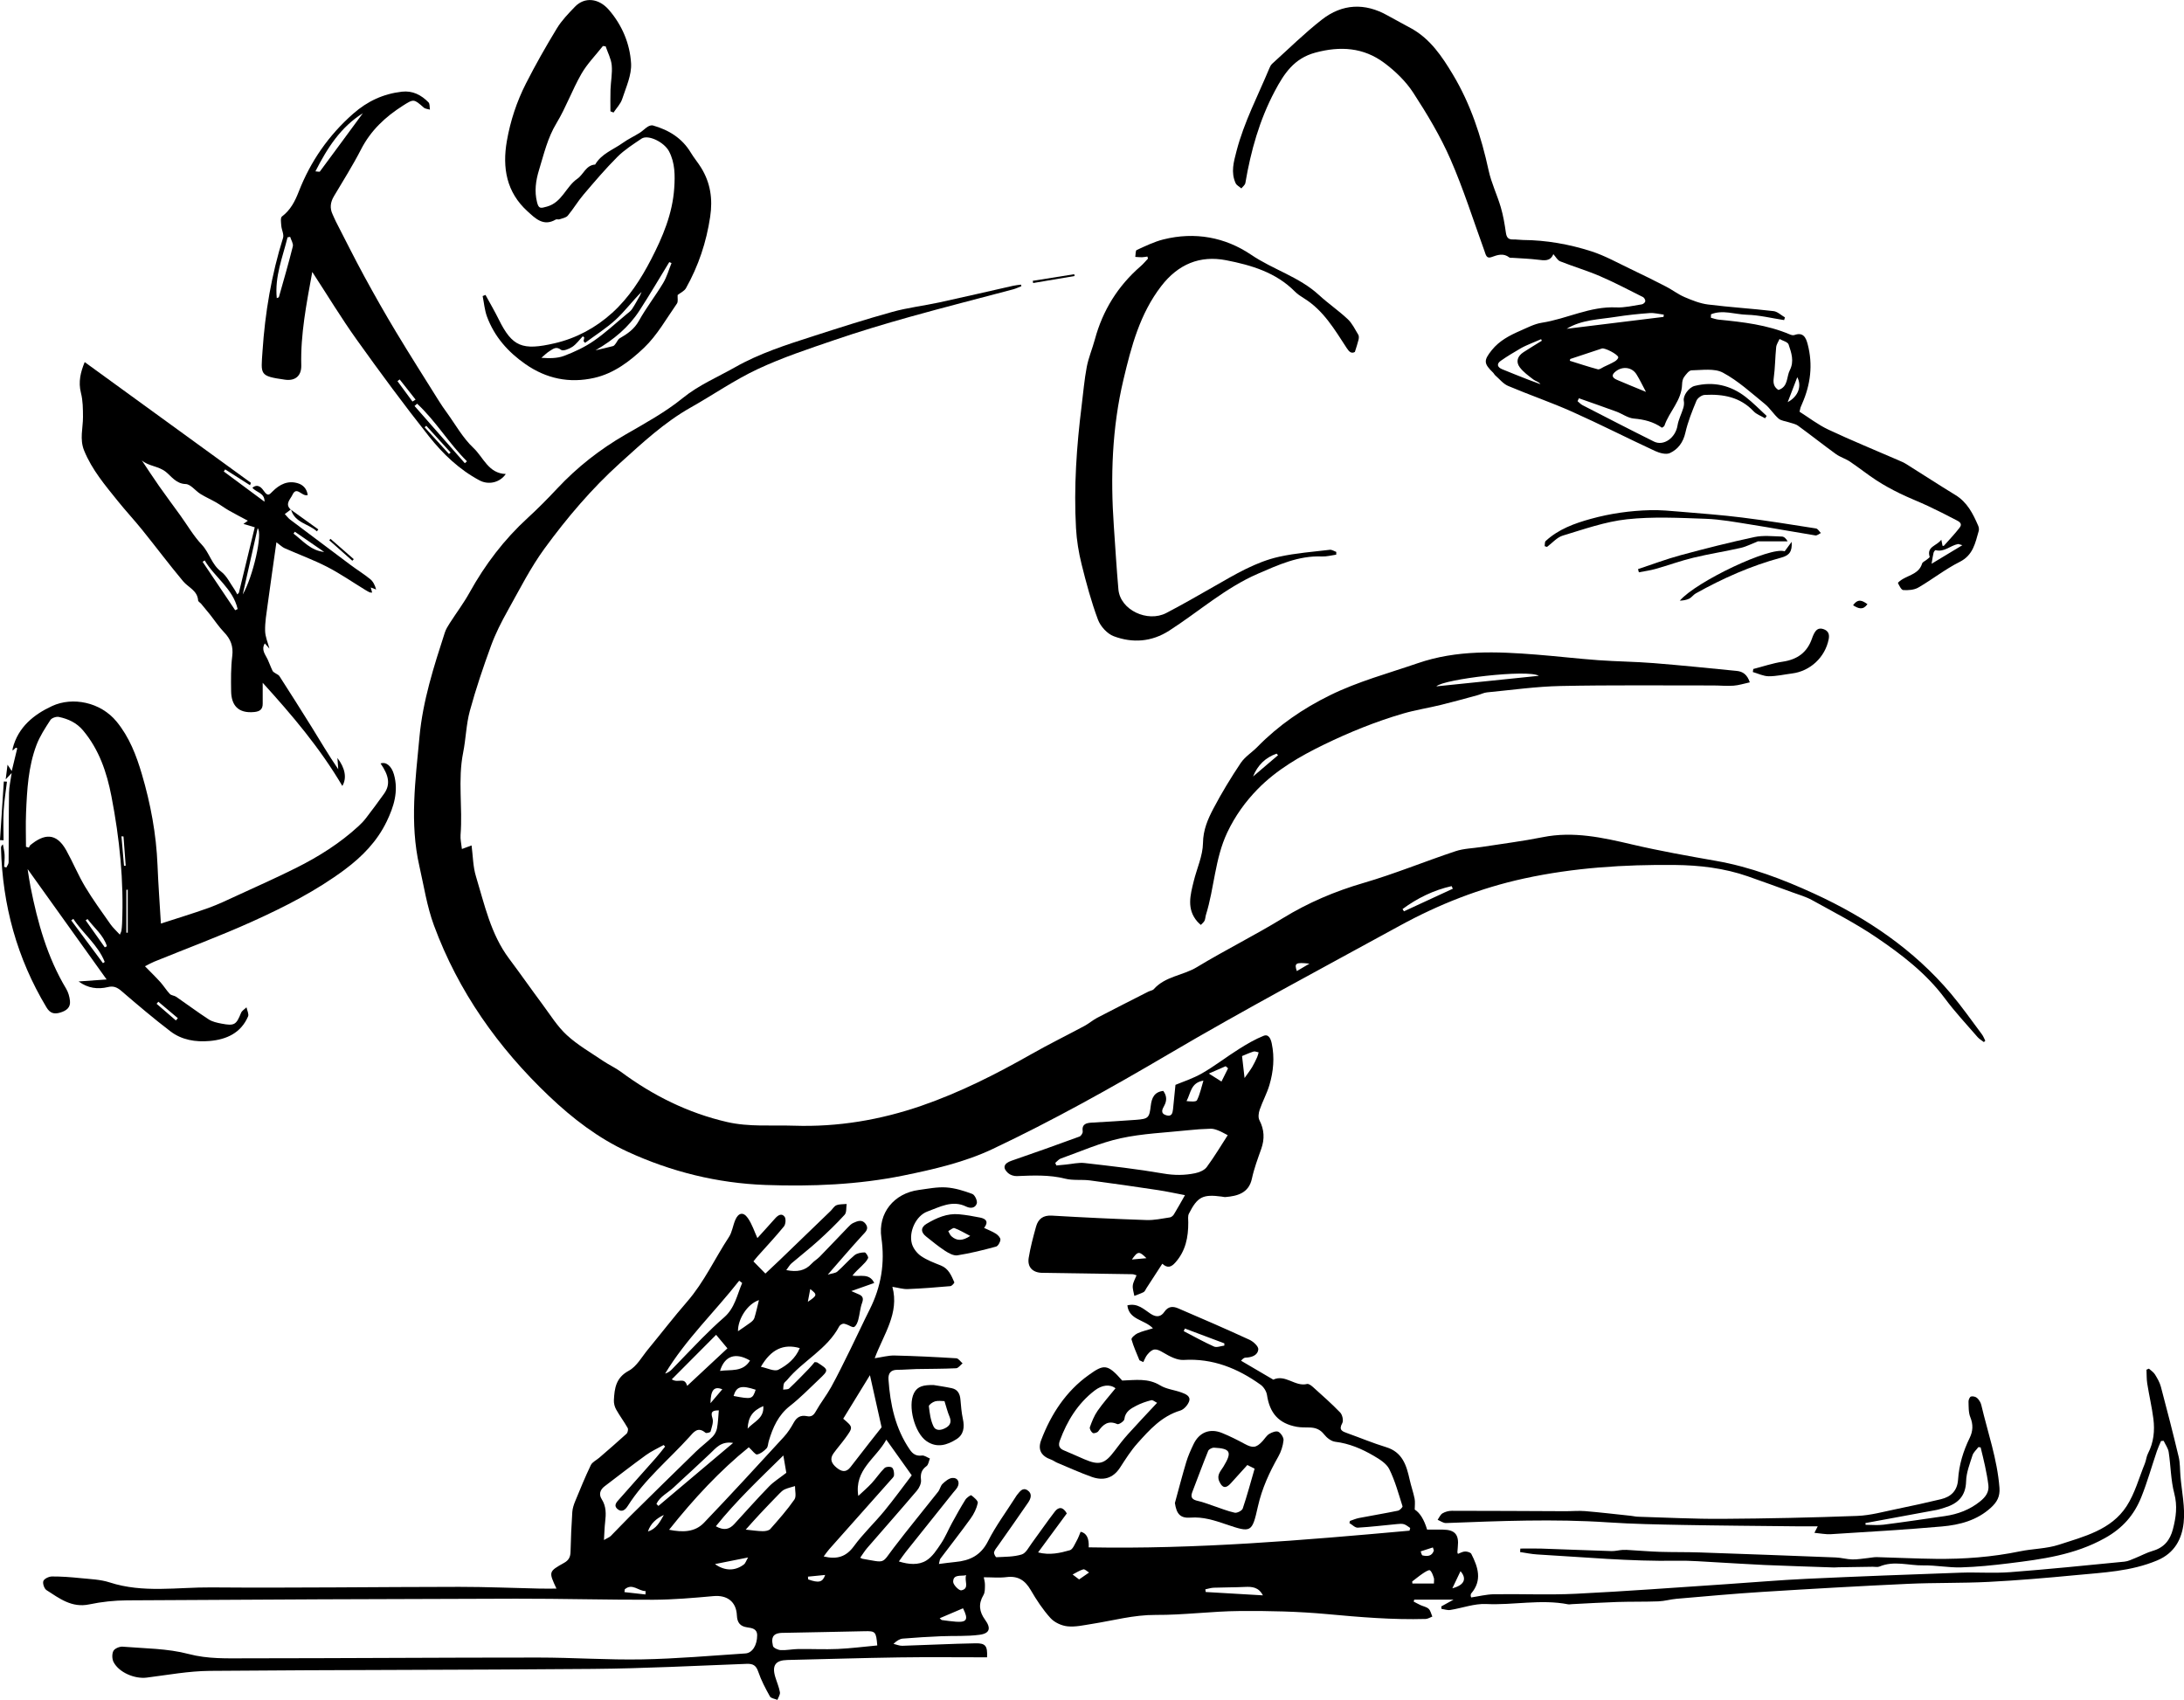 <svg height="1110.04" viewBox="0 0 1426.08 1110.04" width="1426.08" xmlns="http://www.w3.org/2000/svg"><path d="m1184.76 1000.89c.9-1.77 1.55-3.04 2.16-4.25-5.03 0-9.87.05-14.71 0-24.46-.27-48.92-.43-73.38-.89-16.3-.31-32.62-.6-48.87-1.69-35.28-2.36-70.51-.89-105.76.45-1.79.07-3.65-1.37-5.47-2.11 1.03-1.45 1.77-3.38 3.17-4.22 1.74-1.05 4.02-1.66 6.06-1.66 24.7 0 49.4.16 74.1.26 4.33.02 8.69-.41 12.98-.06 10.02.84 20 2.02 30 3.08 1.49.16 2.96.54 4.45.58 18.3.53 36.61 1.51 54.91 1.39 29.45-.19 58.91-.81 88.35-1.92 8.71-.33 17.36-2.81 25.98-4.56 9.59-1.95 19.14-4.08 28.66-6.35 6.64-1.59 10.7-5.59 11.17-12.84.63-9.57 3.37-18.58 7.58-27.19 2.13-4.35 2.37-8.69.43-13.46-1.26-3.1-1.08-6.84-1.19-10.3-.04-1.12.8-3.02 1.61-3.26 1.17-.34 3.06.11 3.97.95 1.27 1.17 2.37 2.91 2.76 4.59 4.22 17.94 10.43 35.42 11.86 54.03.45 5.8-1.65 9.39-5.54 12.97-9.08 8.33-20.36 11.28-31.98 12.31-24.15 2.14-48.36 3.52-72.56 5.04-3.4.21-6.86-.54-10.74-.89zm33.29-6.36.13 1.13c3.89 0 7.84.41 11.67-.07 13.35-1.7 26.67-3.69 40-5.61 8.55-1.23 16.35-4.13 23.17-9.66 3.48-2.82 5.88-6 5.33-10.58-.5-4.18-1.33-8.33-2.19-12.46-.85-4.08-1.91-8.12-2.87-12.17-.48-.06-.97-.13-1.45-.19-1.33 1.79-3.24 3.39-3.87 5.4-1.75 5.53-4.02 11.21-4.16 16.87-.26 9.94-5.53 14.73-14.14 17.31-1.75.52-3.48 1.15-5.27 1.48-15.44 2.88-30.9 5.71-46.35 8.55z"/><path d="m767.18 981.39c2.45-8.93 4.76-17.9 7.42-26.76 1.19-3.96 2.92-7.77 4.7-11.52 3.69-7.8 10.62-10.65 18.59-7.43 5.05 2.04 9.96 4.51 14.76 7.11 5.33 2.89 7.63 2.71 11.75-1.78 1.46-1.59 2.63-3.64 4.39-4.71 1.72-1.05 4.54-2.1 5.95-1.37 1.71.89 3.56 3.78 3.36 5.59-.39 3.63-1.59 7.42-3.41 10.61-5.85 10.3-10.68 20.83-13.31 32.54-3.85 17.18-4.33 17.27-20.82 11.67-7.59-2.58-14.97-5-23.2-4.37-6.69.51-9.16-2.44-10.19-9.57zm47.3-24.78c-3.95 4.36-7.39 8.11-10.78 11.92-3.27 3.68-5.63 3.18-7.6-1.35-1.77-4.07 1.03-6.64 2.77-9.51 5.77-9.5 4.71-11.83-6.11-12.37-1.28-.06-3.4 1-3.84 2.07-3.63 8.91-6.93 17.95-10.4 26.93-1.43 3.7.24 5.02 3.67 5.77 3.37.74 6.62 2.06 9.91 3.15 4.7 1.56 9.32 3.5 14.13 4.54 1.55.33 4.75-1.3 5.23-2.7 2.86-8.44 5.16-17.07 7.76-26.04-1.56-.79-3.29-1.67-4.74-2.4z"/><path d="m1144.83 436.84c6.41-1.64 12.73-3.82 19.24-4.78 9.52-1.41 15.97-6.02 19.11-15.16.32-.94.68-1.88 1.13-2.77 1.28-2.57 2.89-4.46 6.25-3.36 3.4 1.12 4.13 3.5 3.5 6.67-2.33 11.76-12.06 20.83-23.9 22.32-5.1.64-10.2 1.86-15.29 1.82-3.45-.03-6.9-1.78-10.34-2.76.1-.66.2-1.32.3-1.98z"/><path d="m1069.57 371.62c9.26-3.06 18.4-6.54 27.8-9.08 16-4.33 32.08-8.4 48.29-11.87 5.72-1.22 11.9-.47 17.86-.32 1.39.04 2.74 1.29 3.74 3.13h-19.44c-3.89 1.53-7.38 3.41-11.1 4.26-10.32 2.35-20.8 3.96-31.08 6.45-8.31 2.01-16.39 4.98-24.63 7.31-3.55 1.01-7.26 1.48-10.89 2.2-.18-.69-.37-1.38-.55-2.08z"/><path d="m1165.33 359.99c1.43-1.94 2.69-3.64 4.56-6.18.48 6.45-1.59 8.9-6.89 10.33-19.59 5.27-38.04 13.47-55.74 23.36-1.57.87-2.67 2.62-4.26 3.41-1.85.91-4 1.21-6.15 1.31 10.69-12.46 59.22-35.55 68.48-32.22z"/><path d="m1210 395.23c3.36-4.73 6.22-2.95 9.38-.72-2.9 4.02-5.8 2.95-9.38.72z"/><path d="m513.4 829.34c7.02 1.39 12.28.51 16.57-4.2 1.56-1.71 3.67-2.91 5.29-4.57 6.18-6.33 12.24-12.77 18.38-19.13 1.03-1.07 2.13-2.24 3.43-2.84 2.72-1.23 5.75-2.63 8.12.53 2.45 3.28.06 5.18-2.11 7.54-7.28 7.94-14.27 16.15-22.57 25.64 2.84-.86 5-.92 6.25-2.01 3.89-3.38 7.24-7.4 11.22-10.66 1.66-1.36 4.38-1.82 6.63-1.85.79-.01 2.6 2.92 2.23 3.73-.91 2.01-2.71 3.67-4.33 5.29-1.91 1.92-4 3.66-5.9 6.15 5.07.84 11.06-1.85 14.24 4.79-4.72 1.67-9.3 3.29-14.97 5.29 2.26.99 3.36 1.52 4.49 1.96 2.79 1.08 3.73 2.55 2.54 5.75-1.3 3.5-1.5 7.4-2.49 11.04-.48 1.74-1.34 3.98-2.7 4.68-1.04.54-3.13-1.03-4.77-1.59-.84-.28-1.83-.69-2.6-.49-.89.24-1.95.91-2.37 1.7-7.94 15.07-23.78 22.45-34.15 35.14-.63.77-1.66 1.36-1.96 2.22-.43 1.22-.34 2.62-.48 3.95 1.33-.23 3.1 0 3.92-.77 4.37-4.1 8.53-8.42 12.7-12.72 1.49-1.54 2.84-3.23 3.94-4.5 1.09.15 1.46.09 1.69.24 7.59 4.87 7.63 4.92 1.02 11.17-6.18 5.83-12.13 11.98-18.8 17.19-7.72 6.02-11.25 14.16-13.89 23.03-.48 1.59-.43 3.65-1.44 4.71-1.69 1.76-3.91 3.55-6.17 3.98-1.18.23-2.91-2.41-5.42-4.69-18.76 15.16-35.82 33.45-52.04 53.86 8.96 1.8 16.89 1.57 22.75-4.54 17.63-18.41 34.84-37.21 52.09-55.98 2.57-2.79 4.72-6.08 6.54-9.42 1.97-3.62 4.63-5.05 8.55-4.25 2.85.59 4.38-.44 5.85-3.08 3.05-5.47 7.01-10.43 10.04-15.91 4.46-8.09 8.49-16.43 12.59-24.72 4.26-8.63 8.28-17.39 12.6-25.99 7.45-14.84 10.02-30.22 7.6-46.84-2.35-16.09 8.33-29.02 24.43-31.15 5.94-.79 11.97-2.05 17.87-1.66 5.79.39 11.61 2.21 17.09 4.26 1.62.61 3.45 4.53 2.91 6.22-.9 2.82-3.76 3.57-7.01 1.99-9.01-4.39-17.21.34-25.22 3.26-7.48 2.73-12.34 13.33-10.14 21.06.86 3.04 3.32 6.22 5.96 8.03 3.9 2.68 8.52 4.39 12.97 6.17 5.07 2.02 6.82 6.57 8.76 10.94.19.42-1.59 2.44-2.57 2.53-9.26.82-18.54 1.55-27.82 1.92-3.07.12-6.18-.87-10.04-1.47 4.67 17.31-5.75 31.02-11.55 46.63 4.83-.7 8.9-1.87 12.95-1.78 13.46.31 26.91.98 40.34 1.81 1.42.09 2.72 2.16 4.08 3.31-1.4 1.12-2.76 3.13-4.21 3.2-8.64.42-17.31.35-25.97.52-4.16.09-8.31.51-12.47.5-4.43 0-5.99 2.53-5.72 6.36 1.13 16.31 4.47 31.97 13.92 45.77 1.98 2.89 4.2 4.32 7.92 3.85 1.62-.21 3.46 1.25 5.2 1.94-.71 1.7-.94 4.06-2.22 4.98-3.28 2.39-4.04 5.04-3.59 9.01.26 2.24-1.14 5.18-2.71 7.03-10.67 12.57-21.61 24.91-32.4 37.38-1.68 1.94-3.02 4.18-4.59 6.38.96.45 1.24.65 1.54.7 15.31 2.65 12.27 3.44 20.29-7.11 9.44-12.41 19.4-24.43 29.05-36.68 1.21-1.53 1.54-3.84 2.9-5.14 1.76-1.69 4.05-3.61 6.28-3.85 3.66-.39 5.26 2.89 3.39 6.11-.75 1.28-1.85 2.36-2.78 3.53-10.29 12.87-20.59 25.73-30.86 38.62-1.53 1.92-2.9 3.98-4.56 6.26 6.41 2 12.74 2.55 17.86-.57 4.04-2.46 6.97-7.11 9.73-11.23 2.8-4.19 4.72-8.98 7.16-13.43 2.79-5.09 5.61-10.17 8.68-15.08.84-1.34 3.46-3.18 3.85-2.89 1.79 1.33 4.55 3.65 4.25 5.03-.76 3.56-2.51 7.14-4.67 10.13-6.39 8.89-13.18 17.49-19.76 26.24-.43.58-.43 1.48-.96 3.45 4.01-.49 7.32-.99 10.65-1.29 9.43-.86 16.67-4.21 21.37-13.5 5.07-10.03 11.88-19.17 17.93-28.7.36-.56.69-1.15 1.12-1.66 1.81-2.15 3.63-5.13 6.89-2.9 3.21 2.19 2.03 5.45.31 7.96-6.46 9.48-13.13 18.82-19.71 28.23-.95 1.36-2.19 2.7-2.54 4.23-.22.95 1.03 3.23 1.52 3.21 5.56-.3 11.35-.17 16.57-1.8 2.75-.86 4.65-4.83 6.69-7.57 5.03-6.78 9.77-13.79 14.94-20.47 2.42-3.13 5.32-3.17 7.78 1.25-6.01 8.16-12.18 16.54-18.76 25.47 7.68 1.96 14.36.38 20.77-1.44 1.93-.55 3.17-3.97 4.46-6.22 1.06-1.85 1.74-3.92 2.56-5.84q5.77 1.28 5.26 10.18c70.11 1.34 139.81-4.61 209.5-10.89.14-.59.29-1.18.43-1.77-1.34-.84-2.59-1.99-4.06-2.44-1.37-.42-2.98-.23-4.46-.1-8.58.8-17.14 1.87-25.73 2.35-1.75.1-3.61-1.94-5.43-2.99.11-.47.23-.94.34-1.41 1.96-.64 3.87-1.51 5.88-1.9 8.48-1.64 17-3.04 25.45-4.78 1.2-.25 3.18-2.27 2.99-2.9-2.59-8.18-4.85-16.58-8.63-24.22-1.84-3.72-6.36-6.49-10.22-8.75-7.75-4.52-15.93-8.04-25.09-9.14-2.61-.31-5.53-2.6-7.25-4.81-2.57-3.29-5.62-4.41-9.45-4.51-2.83-.08-5.71.05-8.47-.46-11.7-2.15-17.6-8.87-19.38-20.76-.36-2.43-2.18-5.29-4.2-6.73-14.97-10.69-31.2-17.32-50.21-16.16-4.33.26-9.21-2.37-13.21-4.74-4.78-2.83-6.82-3.16-10.51 1.27-1.16 1.39-1.78 3.23-2.64 4.87-.84-.39-1.67-.79-2.51-1.18-1.81-4.52-3.89-8.96-5.19-13.63-.26-.93 2.28-3.2 3.93-3.97 2.92-1.36 6.15-2.04 10.07-3.27-5.55-5.81-15.59-5.39-16.7-14.98 6.74-1.72 10.95 2.74 15.25 5.54 4.03 2.63 6.84 1.7 8.89-1.3 2.63-3.84 5.79-3.69 9.1-2.27 15.57 6.67 31.11 13.41 46.49 20.49 2.48 1.14 5.92 4.28 5.76 6.23-.34 4.01-4.38 5.3-8.33 5.44-.77.03-1.53.39-2.94 2.01l21.06 12.36c7.91-3.72 14.28 4.8 22.06 2.83 1.06-.27 2.79 1.04 3.86 2 6.04 5.45 12.17 10.82 17.8 16.67 1.41 1.47 2.23 5.26 1.33 6.88-2.54 4.56.07 5.44 3.36 6.61 8.43 3.01 16.7 6.49 25.25 9.09 10.74 3.27 13.32 11.91 15.39 21.24.92 4.16 2.37 8.21 3.22 12.39.44 2.14.08 4.45.08 7.12q5.13 3.23 8.09 13.1c3.32 0 6.78-.03 10.24 0 7.95.08 10.69 3.25 9.8 11.28-.13 1.16-.21 2.32-.26 3.48-.01.31.19.62.34 1.07 1.56-.56 3.1-1.51 4.66-1.54 1.39-.03 3.57.57 4.08 1.56 4.36 8.55 7.29 17.24-.06 25.83-.29.33-.32.93-.35 1.42-.02.3.16.63.32 1.19 4.94-.73 9.91-2.01 14.9-2.09 17.81-.28 35.67.56 53.44-.31 32.71-1.6 65.37-4.09 98.04-6.25 17.56-1.16 35.09-2.7 52.66-3.52 33.49-1.56 67-2.81 100.51-4 10.81-.38 21.69.48 32.45-.34 24.88-1.9 49.72-4.43 74.56-6.86 2.4-.23 4.74-1.42 7.04-2.33 3.84-1.53 7.52-3.58 11.47-4.72 7.38-2.13 11.29-6.98 13.16-14.2 2-7.74 3.03-15.12.87-23.3-2.3-8.71-2.27-18.02-3.65-27.01-.39-2.55-2.15-4.89-3.28-7.33-.57.04-1.14.07-1.71.11-.91 2.19-1.94 4.33-2.7 6.57-3.4 10.03-6.26 20.28-10.2 30.1-4.65 11.59-12.06 20.22-23.74 26.73-19.79 11.04-41.1 13.82-62.71 16.48-10.39 1.28-20.84 2.36-31.29 2.65-8.18.23-16.4-1.44-24.59-1.3-9.51.17-19.14-3.29-28.58.74-1.27.54-2.95.13-4.44.15-7.49.11-14.97.22-22.46.34-1 .02-1.99.16-2.99.12-15.04-.52-30.08-.97-45.11-1.61-10.13-.43-20.25-1.17-30.38-1.69-8.96-.46-17.93-1.26-26.88-1.1-30.53.55-60.88-2.38-91.29-4.1-3.74-.21-7.44-1.03-11.16-1.57.06-.76.11-1.51.17-2.27 4.56 0 9.12-.13 13.67.02 15.28.51 30.56 1.16 45.84 1.63 2.43.07 4.88-.62 7.33-.78 1.65-.11 3.31.05 4.97.14 6.47.38 12.93.93 19.4 1.13 8.64.26 17.29.1 25.93.39 29.58 1.01 59.16 2.11 88.73 3.27 3.64.14 7.25 1.2 10.89 1.29 3.39.08 6.8-.56 10.2-.9 1.95-.19 3.89-.65 5.83-.6 12.81.34 25.61.99 38.42 1.13 18.46.21 36.8-1.15 54.95-4.9 8.46-1.75 17.42-1.68 25.53-4.34 16.33-5.35 34.03-9.57 44.15-25.12 5.43-8.34 8.11-18.48 11.93-27.85.88-2.14 1.02-4.62 2.08-6.65 3.72-7.18 4.49-14.84 3.5-22.61-.98-7.7-2.78-15.28-4-22.95-.48-2.99-.35-6.07-.5-9.11.53-.22 1.05-.44 1.58-.67 1.33 1.22 2.99 2.24 3.91 3.71 1.57 2.53 3.14 5.22 3.9 8.06 4.05 15.24 7.98 30.52 11.64 45.86.95 4 .79 8.28 1.14 12.43.84 10.21 3.18 20.59 2.09 30.59-1.14 10.46-5.79 19.76-17.29 24.58-17.18 7.2-35.25 7.88-53.22 9.61-18.89 1.81-37.82 3.43-56.77 4.4-17.61.9-35.29.46-52.91 1.28-31.6 1.46-63.19 3.27-94.77 5.25-18.74 1.17-37.45 2.91-56.17 4.51-3.94.34-7.83 1.52-11.77 1.67-8.95.34-17.92.13-26.88.41-9.9.32-19.79.94-29.68 1.42-.83.04-1.7.25-2.49.1-17.79-3.47-35.62.67-53.46-.19-7.75-.37-15.64 2.66-23.51 3.89-1.83.29-3.82-.47-5.73-.74-.03-.53-.05-1.06-.08-1.59 2.2-1.21 4.4-2.43 7.96-4.39h-25.63c-.12.41-.25.83-.37 1.24 1.47.76 2.9 1.58 4.4 2.28 1.8.83 4.02 1.17 5.38 2.45 1.27 1.19 1.64 3.33 2.41 5.05-1.47.55-2.92 1.53-4.4 1.57-21.48.62-42.81-1.19-64.19-3.16-18.98-1.76-38.14-2.19-57.21-2.03-18.28.15-36.55 2.66-54.82 2.55-14.38-.09-27.89 3.73-41.77 5.89-5.25.82-10.66 2.1-15.83 1.56-3.92-.41-8.52-2.52-11.13-5.41-4.97-5.48-9.14-11.81-12.87-18.24-3.69-6.35-8.28-9.43-15.8-8.49-4.7.59-9.53.11-14.88.11.25 1.49.81 3.22.77 4.93-.04 2.25.1 4.87-.97 6.66-3.45 5.79-2.75 10.96 1.05 16.16 3.99 5.46 3.15 8.89-3.55 9.8-8.33 1.13-16.88.59-25.33.96-8.28.36-16.56.84-24.82 1.54-2.04.17-4 1.41-6.1 3.42 1.93.45 3.86 1.33 5.77 1.27 15.95-.48 31.89-1.34 47.84-1.62 6.56-.12 7.83 1.75 7.49 9.15-19.12 0-38.29-.22-57.46.06-24.31.35-48.61 1.15-72.91 1.68-7.71.17-10.2 3.48-7.94 11.03 1 3.34 2.45 6.59 3.05 10 .27 1.53-1.02 3.34-1.61 5.02-1.68-.72-4.2-.98-4.9-2.24-2.9-5.19-5.73-10.53-7.63-16.14-1.41-4.15-3.41-5.3-7.58-5.15-33.43 1.26-66.87 3.02-100.32 3.31-83.43.73-166.87.57-250.3 1.28-13.73.12-27.46 2.68-41.15 4.4-7.75.97-18.04-3.29-21.6-10.13-1.04-2-1.13-5.37-.12-7.3.84-1.59 4.03-2.94 6.04-2.77 14.41 1.19 29.22 1.12 43.04 4.77 12.65 3.34 24.99 2.84 37.49 2.83 63.63-.03 127.27-.51 190.9-.5 22.65 0 45.3 1.62 67.93 1.19 22.45-.42 44.88-2.4 67.31-3.88 4.52-.3 7.65-5.43 7.64-11.82 0-4.33-3.38-4.76-6.6-5.23-4.47-.65-6.44-3.05-6.64-7.76-.38-9.06-6.45-13.42-15.3-12.62-13.06 1.18-26.19 2.33-39.29 2.38-29.91.11-59.82-.76-89.73-.7-84.6.18-169.21.56-253.81 1.09-8.28.05-16.68.94-24.78 2.64-11.4 2.39-19.46-3.9-27.9-9.32-1.47-.95-2.64-4.42-2.03-5.96.61-1.53 3.63-2.94 5.61-2.95 6.15-.03 12.31.43 18.44 1.06 6.44.67 13.13.84 19.2 2.81 21.89 7.12 44.26 3.09 66.36 3.27 53.97.43 107.94-.32 161.91-.36 17.48-.01 34.97.75 52.45 1.13 3.59.08 7.18.01 11.06.01-5.14-11.02-5.2-11.12 5.05-16.85 3.04-1.7 4.07-3.89 4.14-7.23.2-8.64.58-17.29 1.15-25.91.16-2.43.99-4.89 1.93-7.17 3.25-7.89 6.48-15.8 10.17-23.48.97-2.01 3.62-3.19 5.47-4.79 5.98-5.19 12-10.34 17.84-15.69.79-.72 1.25-2.87.76-3.74-2.34-4.15-5.24-7.99-7.57-12.15-.98-1.76-1.54-4.06-1.44-6.07.38-7.74 1.31-14.65 9.72-19.18 5.18-2.79 8.54-9.08 12.55-13.94 8.55-10.36 16.74-21.04 25.56-31.18 11.12-12.79 18.08-28.19 27.28-42.18 2.13-3.23 2.59-7.52 4.16-11.17 2.01-4.69 5.22-5.44 8.14-1.29 2.84 4.03 4.37 8.98 6.29 13.14 3.39-3.75 7.52-8.25 11.56-12.82 1.87-2.11 4.27-3.68 6.2-1.12 1 1.33.71 4.93-.43 6.33-5.46 6.71-11.42 13.02-17.18 19.49-1.07 1.21-2.05 2.51-2.73 3.35 2.62 2.67 4.9 4.98 7.8 7.94 2.61-2.45 5.94-5.54 9.22-8.69 11.12-10.7 22.21-21.42 33.31-32.14 1.32-1.27 2.34-3.18 3.89-3.79 2.01-.8 4.42-.59 6.65-.82-.39 2.39.05 5.53-1.31 7.03-5.44 5.97-11.28 11.59-17.27 17.02-5.64 5.11-11.68 9.77-17.46 14.73-1.16 1-1.93 2.46-3.35 4.34zm-44.04 91.6c-4.36 0-5.47 1.02-4.14 5.16.81 2.53-.49 5.84-1.25 8.69-.15.55-2.76 1.24-3.31.77-5.07-4.31-7.72-.37-10.64 2.85-13.47 14.87-29.22 27.71-40.1 44.92-1.45 2.29-3.73 4.51-6.59 2.15-3.1-2.55-.46-4.85 1.2-6.75 7.9-9.01 15.93-17.9 23.86-26.88 2.07-2.34 3.95-4.85 5.91-7.28-.33-.34-.65-.68-.98-1.01-3.86 2.17-7.97 4-11.54 6.59-9.14 6.62-18.04 13.56-27.03 20.39-2.95 2.24-3.84 5.3-1.88 8.35 3.04 4.74 2.88 9.71 2.27 14.92-.41 3.49-.48 7.02-.78 11.79 2.36-1.38 3.61-1.81 4.46-2.65 4.35-4.35 8.52-8.88 12.89-13.2 14.18-14 28.38-27.97 42.66-41.86 3.46-3.36 7.39-6.24 10.81-9.64 1.42-1.41 2.58-3.5 2.97-5.46.73-3.71.81-7.55 1.21-11.85zm68.51 95.4c8.66 2.07 14.61.25 19.7-6.71 5.96-8.16 13.45-15.18 19.88-23.02 6.5-7.93 12.52-16.25 17.88-23.26-5.9-8.28-10.91-15.3-16.6-23.29-6.62 12.25-21.07 19.55-18.29 36.75 3.06-2.88 6.09-5.44 8.76-8.34 2.92-3.17 5.31-6.86 8.37-9.87.94-.92 3.9-1.09 4.9-.29 1.1.88 1.4 3.28 1.3 4.98-.06 1.11-1.35 2.22-2.23 3.21-13.36 15.05-26.75 30.07-40.1 45.12-1.18 1.33-2.17 2.83-3.59 4.71zm37.78-84.36c-2.41-10.75-4.89-21.83-7.61-34.02-6.03 9.82-11.74 19.12-17.45 28.43 6.51 5.5 6.56 5.54 1.34 12.72-2.44 3.36-5.2 6.49-7.64 9.85-2.75 3.79-1.26 6.74 2.01 9.42 3.19 2.61 6.13 3.3 8.97-.31 4.2-5.36 8.34-10.76 12.53-16.13 2.52-3.24 5.08-6.44 7.86-9.96zm-2.82 142.47c-.76-9.17-1.21-9.47-8.52-9.3-16.98.4-33.96.68-50.93 1.03-1.82.04-3.72-.06-5.45.39-4.58 1.19-3.85 5.17-3.22 8.19.26 1.26 3.27 2.64 5.1 2.73 3.78.19 7.59-.66 11.4-.71 8.61-.11 17.24.34 25.83-.04 8.55-.38 17.07-1.49 25.8-2.3zm-105.41-77.83c5.51 3.06 8.97 1.89 12.01-1.42 7.54-8.21 14.94-16.55 22.7-24.55 3.06-3.15 6.92-5.52 11.31-8.94-.39-2.28-1.05-6.15-1.94-11.32-15.6 15.34-30.7 29.57-44.08 46.23zm17.19-158.86c-.65-.5-1.29-.99-1.94-1.49-15.94 20.34-34.84 38.22-48.37 60.66 1.78-.56 3.19-1.5 4.36-2.7 6.59-6.76 13.04-13.66 19.7-20.35 4.69-4.71 9.48-9.34 14.5-13.7 6.96-6.05 8.42-14.66 11.75-22.41zm2.33 161.05c4.44.45 7.74.99 11.04 1.02 1.7.02 4.02-.32 5-1.43 5.49-6.2 11.01-12.45 15.73-19.23 1.42-2.03.34-5.81.4-8.79-2.23.69-4.55 1.2-6.68 2.13-1.32.58-2.46 1.69-3.49 2.75-4.4 4.51-8.76 9.06-13.07 13.66-2.81 2.99-5.51 6.09-8.94 9.9zm-38.24-93.87c9.06-8.45 17.6-16.41 26.28-24.5-2.05-2.46-3.83-4.58-7.38-8.84-10.03 10.07-19.49 19.58-28.96 29.09 4.44 2.82 8.18-1.99 10.06 4.24zm48.13-12.45c4.22.82 8.8 3.26 11.44 1.9 5.81-3 11.21-7.38 13.94-14.11-10.68-3.05-18.85.88-25.38 12.21zm-18.12 49.7c-8.03-1.25-11.25 3.43-15.07 6.99-4.02 3.75-8.02 7.52-12.05 11.26-3.9 3.62-7.87 7.17-11.72 10.83-3.75 3.57-8.92 5.84-11.24 10.73l1.29 1.34c15.89-13.4 31.77-26.8 48.79-41.15zm345.92 99.54c-2.82-5.43-7.1-5.72-11.75-5.5-6.76.33-13.53.25-20.3.51-1.86.07-3.7.69-5.54 1.06l.24 1.74zm-334.9-153.32c-9.44-5.55-16.58-3.1-19.58 6.77 7.01-1.01 14.88.96 19.58-6.77zm5.85-39.48c-7.71 2.57-13.84 12.6-13.7 20.33 2.4-1.65 5.39-3.59 8.24-5.71 1-.74 2.1-1.78 2.45-2.9 1.15-3.75 1.98-7.6 3-11.72zm-28.73 172.38c6.58 4.73 13.34 4.47 18.86.26 1.07-.82 1.52-2.46 2.75-4.57-8.22 1.64-14.92 2.97-21.61 4.31zm332.6-142.66c0-.49 0-.98.01-1.47-8.59-3.23-17.17-6.45-25.76-9.68-.25.57-.5 1.14-.76 1.71 6.57 3.41 13.03 7.05 19.77 10.06 1.79.8 4.46-.36 6.73-.62zm122.66 154c.04.45.09.89.13 1.34h14.06c0-1.73.26-2.81-.05-3.68-.64-1.77-1.22-3.93-2.57-4.93-.66-.49-3.1 1.03-4.51 1.98-2.44 1.63-4.71 3.52-7.06 5.3zm-293.3 17.53c-5.12 2.19-10 4.27-15.23 6.5.88.78 1.09 1.13 1.34 1.17 3.13.4 6.26.89 9.41 1.1 7.03.47 8.16-1.49 4.48-8.77zm-149.81-138.65c11.87 2.27 12.36 2.13 14.42-4.06-9.38-3.12-12.57-2.22-14.42 4.06zm151.88 117.03c-3.4.83-8.51-.85-8.49 4.34 0 1.97 3.86 5.84 5.32 5.55 5.66-1.11 1.72-6.44 3.17-9.89zm-132.48-110.42c-7.05 3.07-9.83 7.13-10.23 14.72 4.04-4.55 10.92-6.66 10.23-14.72zm206.22 113.19c2.36-1.64 4.43-3.07 6.5-4.51-1.27-.74-2.77-2.33-3.77-2.06-2.45.67-4.66 2.19-6.97 3.36 1.16.88 2.32 1.76 4.23 3.2zm-283.16 9.81c.03-.73.06-1.47.09-2.2-4.57.08-8.74-5.43-13.62-1.12-.06.6-.12 1.2-.18 1.8l13.71 1.53zm526.87-4.01c8.01-2.12 9.54-6.34 5.33-11.18-1.63 3.42-3.21 6.73-5.33 11.18zm-514.87-47.9c-4.85 2.3-8.67 5.57-10.39 10.82 5.42-1.68 7.88-6.28 10.39-10.82zm30.46-72.97c3.09-3.63 5.32-6.26 7.73-9.08-5.36-2.15-7.57.37-7.73 9.08zm63.65 113.26c.04.6.09 1.2.13 1.79 6.88 2.45 9.45 1.98 11.1-2.9-4.02.4-7.63.75-11.23 1.11zm408.7-17.09c-.22-.66-.43-1.32-.65-1.98-2.66.86-5.31 1.71-7.97 2.57.39.91.63 2.5 1.2 2.63 3.18.72 6.21.59 7.42-3.22zm-407.21-170.7c-.61 3.22-1.09 5.77-1.57 8.32 6.22-4.14 6.3-4.69 1.57-8.32z"/><path d="m666.93 186.88c-1.79.69-3.54 1.56-5.39 2.05-22.52 6-45.11 11.72-67.55 18-16.45 4.61-32.84 9.54-49.01 15.06-16.95 5.79-34.07 11.45-50.25 19.03-15.14 7.09-29.04 16.79-43.66 25.03-17.29 9.75-31.58 23.1-46.2 36.3-18.54 16.75-34.55 35.65-49.18 55.63-9.27 12.66-16.43 26.91-24.12 40.67-4.13 7.38-8.02 15.02-10.92 22.94-5.12 14.01-9.92 28.2-13.85 42.58-2.41 8.83-2.57 18.25-4.38 27.28-3.57 17.83-.25 35.83-1.69 53.7-.23 2.8.51 5.68.88 9.23 3.38-1.25 5.29-1.96 6.31-2.34.91 6.92.91 13.78 2.82 20.06 5.64 18.53 9.65 37.78 21.64 53.81 7.38 9.86 14.44 19.96 21.79 29.85 5.13 6.9 9.74 14.45 15.99 20.18 7.12 6.54 15.75 11.46 23.82 16.93 3.7 2.5 7.86 4.34 11.44 6.99 20.96 15.53 43.86 26.92 69.35 32.79 14.4 3.31 29.06 1.92 43.64 2.4 28.66.95 56.44-3.76 83.32-13.04 25.02-8.64 48.64-20.58 71.68-33.67 11.41-6.48 23.21-12.26 34.77-18.47 2.86-1.54 5.36-3.75 8.23-5.26 11.09-5.79 22.26-11.43 33.41-17.1 1.18-.6 2.8-.74 3.6-1.65 7.5-8.42 19.03-8.84 28.09-14.33 18.41-11.15 37.78-20.74 56.14-31.98 16.6-10.17 34.03-17.57 52.72-23.02 20.29-5.92 39.93-14.03 60.02-20.71 5.39-1.8 11.36-1.88 17.05-2.77 13.31-2.09 26.71-3.74 39.9-6.39 20.04-4.03 39.13.25 58.45 4.77 18.1 4.24 36.45 7.48 54.78 10.71 22.49 3.96 43.65 12.01 64.18 21.45 34.04 15.65 64.72 36.32 89.14 65.24 7.15 8.47 13.52 17.6 20.18 26.48.95 1.27 1.52 2.82 2.26 4.24-.3.3-.61.61-.91.91-1.4-1.1-3.03-2-4.17-3.32-7.19-8.31-14.74-16.37-21.28-25.17-12.26-16.5-28.3-28.72-44.95-40.01-13.3-9.01-27.72-16.4-41.8-24.21-4.03-2.23-8.6-3.51-12.96-5.11-9.65-3.52-19.29-7.04-28.99-10.42-15.43-5.38-31.63-7.26-47.67-7.42-32.98-.33-65.87 1.76-98.29 8.8-28.69 6.23-55.7 16.84-81.34 30.88-50.48 27.65-101.35 54.67-150.94 83.85-37.62 22.14-75.67 43.4-115.04 62.01-18.08 8.55-38.35 13.23-58.12 17.25-29.6 6.02-59.89 7.24-90.02 6.16-31.34-1.13-61.67-8.63-90.12-21.75-19.09-8.8-35.86-21.67-51.17-36.23-33.3-31.65-59.3-68.35-75.24-111.59-4.56-12.37-6.55-25.71-9.5-38.66-6.41-28.13-2.54-56.15.08-84.38 2.2-23.69 9.35-45.81 16.55-68.09.7-2.17 1.97-4.2 3.21-6.14 4.29-6.69 9.12-13.08 12.96-20.02 10.13-18.26 22.55-34.61 37.98-48.73 6.63-6.07 12.97-12.49 19.11-19.05 13.11-14.03 27.98-25.69 44.62-35.3 12.81-7.4 26-14.58 37.41-23.85 10.55-8.57 22.71-13.63 34.18-20.14 15.95-9.06 33.4-14.64 50.77-20.23 17.24-5.55 34.5-11.1 51.95-15.93 10.05-2.79 20.54-3.99 30.76-6.21 16.08-3.49 32.1-7.24 48.15-10.85 1.68-.38 3.41-.5 5.11-.75.09.33.17.66.26.99zm248.88 406.7c.31.5.62.99.93 1.49 10.64-4.92 21.27-9.84 31.91-14.76-.27-.57-.54-1.13-.8-1.7-11.78 2.66-22.37 7.84-32.03 14.97zm-69.02 40.51c2.98-1.76 5.6-3.31 8.22-4.85-8.96-.98-10.02-.33-8.22 4.85z"/><path d="m1014.28 165.93c-1.95 4.8-5.79 4.19-9.92 3.67-5.58-.7-11.24-.86-16.86-1.26-.66-.05-1.5.12-1.94-.22-3.9-3.04-7.71-1.69-11.73-.22-3.26 1.19-3.67-1.64-4.47-3.85-7.29-20.08-13.72-40.55-22.26-60.08-6.62-15.14-15.26-29.54-24.3-43.43-4.87-7.48-11.76-14.14-18.98-19.51-13.5-10.05-28.65-11.07-45-6.65-13.86 3.75-20.35 13.67-26.4 25.08-10.04 18.9-15.68 39.12-19.24 60.06-.22 1.28-1.71 2.34-2.6 3.51-1.28-1.13-3.11-2-3.76-3.42-3.22-7.05-1.27-13.82.6-21.01 4.93-18.95 14.01-36.15 21.44-54.04.44-1.06 1-2.19 1.83-2.94 10.74-9.69 21.06-19.91 32.43-28.79 13.31-10.39 28.03-11.15 42.96-2.7 5.19 2.94 10.52 5.65 15.72 8.57 12.24 6.89 19.81 18.2 26.74 29.72 11.69 19.42 18.68 40.69 23.47 62.82 1.78 8.22 5.57 15.98 7.96 24.09 1.59 5.4 2.53 11.03 3.33 16.62.44 3.04 1.52 4.5 4.67 4.41 2.16-.06 4.32.32 6.48.34 15.26.11 30.19 2.77 44.6 7.38 8.92 2.86 17.26 7.58 25.78 11.63 7.75 3.68 15.45 7.5 23.07 11.44 4.11 2.12 7.84 5.04 12.06 6.84 4.92 2.1 10.09 4.18 15.34 4.84 14.21 1.79 28.53 2.65 42.76 4.32 2.61.31 4.98 2.68 7.46 4.1-.18.59-.37 1.17-.55 1.76-8.12-1.24-16.22-3.28-24.36-3.49-7.71-.2-15.81-3.43-23.39-.29l-.06 2.24c1.68.43 3.33 1.07 5.04 1.24 15.88 1.57 31.7 3.35 46.59 9.69.87.37 2.07.66 2.9.36 5.76-2.06 7.52 1.64 8.66 5.98 3.53 13.4 1.9 26.36-3.64 38.93-.34.76-.68 1.52-.97 2.3-.17.45-.23.95-.69 2.87 6.03 3.8 12.08 8.52 18.86 11.7 15.03 7.06 30.43 13.34 45.66 19.96 1.83.79 3.68 1.58 5.36 2.64 10.64 6.67 21.15 13.55 31.88 20.08 7.76 4.72 11.5 12.21 14.88 20.04.44 1.01.66 2.38.37 3.4-2.28 7.84-3.59 15.79-12.43 20.23-9.45 4.74-17.88 11.46-27.07 16.78-2.72 1.57-6.52 1.81-9.77 1.63-1.29-.07-2.63-2.84-3.47-4.61-.15-.31 1.92-1.91 3.14-2.61 4.7-2.74 10.69-3.76 12.62-10.11.31-1.03 1.96-1.63 2.95-2.48.72-.61 2.1-1.51 1.98-1.91-2.1-6.82 4.6-7.02 7.6-11.18.41 2.01.61 3.01.82 4 .29 0 .72.12.85-.02 3.47-3.91 7.11-7.7 10.3-11.84 2.24-2.92-.69-4.13-2.65-5.16-5.92-3.09-11.88-6.13-17.93-8.96-6.08-2.85-12.38-5.26-18.42-8.21-5.2-2.54-10.33-5.32-15.18-8.47-5.97-3.87-11.54-8.37-17.45-12.34-2.86-1.92-6.37-2.9-9.14-4.91-8.34-6.04-16.41-12.45-24.74-18.51-1.68-1.22-4.01-1.56-6.05-2.26-2.23-.77-4.97-.94-6.62-2.37-3.29-2.86-5.64-6.84-9-9.57-8.86-7.19-17.44-15.13-27.38-20.45-5.55-2.97-13.57-1.63-20.47-1.52-1.69.03-3.61 2.61-4.9 4.39-.91 1.25-1.25 3.14-1.29 4.76-.26 10.54-8.36 17.7-11.52 26.98-.22.64-1.21 1.02-1.63 1.35-5.69-3.98-11.73-5.41-18.38-5.99-3.9-.34-7.54-3.13-11.39-4.55-8.12-2.99-16.3-5.81-24.46-8.69-.29.63-.58 1.26-.87 1.9 1.08.88 2.04 1.99 3.25 2.61 15.5 7.97 30.99 15.98 46.6 23.74 6.44 3.2 14.13-2.49 15.41-10.44.63-3.93 2.63-7.63 3.79-11.5.44-1.47.61-3.19.32-4.68-.62-3.14 3.08-8.69 7.13-9.71 12.23-3.06 23.39-.41 33.24 7.2 4.87 3.77 9.18 8.25 13.74 12.42-.35.51-.7 1.01-1.05 1.52-2.53-1.5-5.56-2.52-7.5-4.57-8.8-9.37-20-11.33-31.96-10.69-1.89.1-4.59 2.01-5.32 3.75-2.83 6.83-5.64 13.78-7.26 20.95-1.42 6.3-4.82 10.82-10.09 13.27-2.51 1.17-6.76 0-9.66-1.34-18.12-8.39-35.92-17.49-54.14-25.63-13.73-6.14-28.03-11-41.88-16.88-3.22-1.37-5.68-4.56-8.45-6.96-.49-.42-.73-1.12-1.2-1.57-6.29-6.09-6.42-8.03-.99-14.82 4.94-6.18 11.73-9.68 18.75-12.73 4.55-1.98 9.14-4.43 13.94-5.17 16.34-2.54 31.45-10.82 48.54-10.01 5.54.26 11.17-1.15 16.73-1.99.89-.13 2.17-1.21 2.28-1.99.12-.85-.67-2.34-1.46-2.74-9.33-4.68-18.58-9.56-28.16-13.69-8.48-3.65-17.41-6.28-26-9.69-1.7-.68-2.79-2.88-4.43-4.68zm146.99 88.71c6.51-2.17 5.16-8.5 7.42-12.91 3-5.87 1.01-11.43-.8-16.8-.56-1.67-3.86-2.41-5.9-3.58-.77 1.77-2.02 3.5-2.21 5.33-.68 6.74-.67 13.56-1.6 20.25-.52 3.72.44 6.05 3.09 7.71zm-135.95-20.24c-.1.39-.21.79-.31 1.18 6.09 1.89 12.15 3.91 18.31 5.56 1.09.29 2.63-.96 3.92-1.58 2.45-1.16 4.95-2.25 7.28-3.63.96-.57 2.27-1.91 2.14-2.69-.31-1.91-8.82-6.28-10.64-5.69-6.92 2.24-13.8 4.56-20.7 6.86zm-18.55-11.9c-.16-.34-.32-.68-.48-1.03-2.02.85-4.06 1.67-6.07 2.57-2.4 1.07-4.87 2.03-7.13 3.34-4.47 2.61-8.96 5.25-13.18 8.24-2.91 2.06-2.12 4.22.97 5.49 5.66 2.33 11.35 4.58 17.05 6.81 2.63 1.03 5.3 1.97 7.95 2.95-1.26-1.72-3.2-1.96-4.53-2.98-3.2-2.46-6.64-4.89-9.01-8.07-2.71-3.64-1.45-7.31 2.45-9.85 3.94-2.57 7.98-4.99 11.97-7.48zm16.21-7.8c20.96-2.57 42.11-5.17 63.26-7.77l.16-1.47c-3.07-.38-6.18-1.26-9.21-1.04-7.41.54-14.83 1.33-22.17 2.48-10.95 1.73-22.34 1.83-32.04 7.8zm51.79 41.2c-2.44-4.56-4.12-8.14-6.2-11.47-2.9-4.64-8.88-5.45-13.35-2.08-3.05 2.3-2.93 4.14.59 5.67 5.73 2.49 11.54 4.8 18.96 7.87zm206.58 100.1c-1.96-.52-2.45-.81-2.87-.73-4.96.92-8.94 5.49-14.63 3.96-.27-.07-1.13 1.02-1.29 1.68-.47 1.89-.72 3.84-1.3 7.21 6.87-4.14 12.94-7.8 20.08-12.11zm-114.04-93.42c6.96-3.69 9.3-10.57 6.26-16.28-2.04 5.3-3.94 10.25-6.26 16.28z"/><path d="m105.04 603.07c10.26-3.34 20.69-6.48 30.93-10.15 6.5-2.33 12.76-5.36 19.05-8.25 12.8-5.89 25.69-11.62 38.29-17.92 14.75-7.38 28.68-16.13 40.88-27.38 1.71-1.57 3.34-3.28 4.75-5.12 4.04-5.27 8.03-10.59 11.87-16 4.1-5.79 3.34-11.62-2.3-19.72 3.63-1.31 7.17 1.73 8.71 7.13 3.15 11.02-.07 21.07-4.74 30.78-6.21 12.9-15.93 22.86-27.29 31.33-18.65 13.91-39.32 24.4-60.37 33.92-21.02 9.51-42.71 17.53-64.09 26.24-1.77.72-3.44 1.69-6.07 3.01 3.77 3.87 7.07 7.05 10.13 10.45 2.17 2.42 3.86 5.28 6.1 7.63.98 1.02 2.94 1.02 4.19 1.88 7.1 4.88 13.99 10.07 21.22 14.75 2.4 1.55 5.52 2.21 8.41 2.76 8.38 1.59 9.56.74 12.68-7.01.59-1.45 2.34-2.44 3.56-3.64.39 2.01 1.7 4.41 1.02 5.96-4.7 10.85-14.05 15.04-25.07 16.02-9.17.81-18.21-.64-25.63-6.31-10.95-8.37-21.47-17.3-31.92-26.28-2.8-2.4-5.15-3.52-8.88-2.62-6.68 1.61-13.12.75-19.16-3.67 6.05-.43 11.78-.83 18.31-1.29-17.79-24.85-34.62-48.37-51.59-72.08.64 3.95 1.14 7.83 1.91 11.66 4.62 23.24 10.9 45.89 23.25 66.45 1.39 2.31 2.2 5.19 2.49 7.9.48 4.37-2.25 6.43-6.26 7.66-4.16 1.27-6.78.45-9.11-3.43-19.22-31.99-28.71-66.73-29.65-103.92-.02-.77.11-1.54 1.23-2.47.39 2.28.99 4.55 1.1 6.85.13 2.59-.18 5.2-.29 7.8.48.15.96.31 1.45.46.51-1.13 1.46-2.25 1.47-3.38.14-15.11.04-30.23.27-45.34.06-4.11 1.06-8.2 1.72-12.97-1.21 1.29-2.02 2.15-3.9 4.14.48-3.79.78-6.24 1.2-9.57l2.75 4.13c1.33-5.49 2.46-10.16 3.59-14.83-.29-.15-.58-.29-.88-.44-.66.59-1.32 1.18-2.16 1.94.03-.62-.02-1.1.09-1.52 3.53-13.89 13.91-22.14 25.72-27.6 13.37-6.17 31.63-2.58 42.06 10.12 8.4 10.23 12.92 22.09 16.54 34.36 5.71 19.36 9.4 39.12 10.22 59.37.51 12.61 1.44 25.19 2.21 38.22zm-88.08-50.13c.63.17 1.27.34 1.9.51.34-.57.55-1.3 1.03-1.69 8.8-7.19 16.75-8.42 23.4 3.51 4.32 7.76 7.7 16.06 12.25 23.67 5.06 8.45 10.89 16.44 16.56 24.52 1.66 2.37 3.88 4.34 6.16 6.84.56-1.34.93-1.9 1.02-2.51.21-1.48.35-2.97.42-4.46 1.26-28.09-1.62-55.86-6.94-83.38-3.02-15.61-8.04-30.52-18.55-43.03-4.2-5-9.71-7.52-15.79-8.78-1.68-.35-4.62.65-5.5 1.99-3.41 5.24-6.93 10.61-9.13 16.42-5.35 14.17-6.15 29.21-6.78 44.17-.31 7.39-.05 14.81-.05 22.22zm30.92 47.05-1.36 1.01c6.91 9.31 13.82 18.62 20.73 27.94.38-.27.75-.55 1.13-.82-4.4-11.12-14.11-18.43-20.5-28.13zm20.56 18.61 1.37-.74c-2.28-7.3-8.3-11.94-12.66-17.76-.4.28-.81.57-1.21.85 4.17 5.88 8.34 11.76 12.5 17.65zm14.98-37.67c-.3.04-.6.08-.91.11v28c.3 0 .6-.01.91-.02v-28.1zm31.43 85.39c.42-.5.85-1 1.27-1.49-4.24-3.58-8.48-7.15-12.72-10.73-.38.45-.77.9-1.15 1.35l12.59 10.87zm-34.21-120.12-1.34-.11c.56 6.42 1.12 12.84 1.68 19.26.37-.03.73-.06 1.1-.08z"/><path d="m190 332.63c-1.35 1.01-2.69 2.01-4.04 3.02 1.16 1.22 2.17 2.64 3.49 3.64 13.11 9.91 26.25 19.77 39.42 29.58 4.22 3.15 8.73 5.93 12.81 9.24 1.92 1.55 3.16 3.94 3.92 6.83-1.07-.41-2.14-.82-3.51-1.34.31 1.14.57 2.12.9 3.35-.72-.06-1.23.02-1.61-.16-1.05-.5-2.05-1.09-3.05-1.7-8.24-5.03-16.21-10.57-24.77-14.97-8.95-4.6-18.48-8.06-27.7-12.15-1.58-.7-2.88-2.05-5.37-3.88-1.99 14.12-3.94 27.51-5.75 40.92-.76 5.6-1.75 11.26-1.63 16.87.09 3.99 1.86 7.95 2.82 11.65-.71-.8-1.74-1.96-3.02-3.41-2.52 4.24.33 7.19 1.84 10.42 1.16 2.47 2.03 5.08 3.24 7.53.37.75 1.39 1.18 2.13 1.72.76.55 1.82.9 2.28 1.63 7.04 11 14.09 22.01 20.97 33.11 5.71 9.23 11.2 18.6 17.5 27.78-.19-2.54-.38-5.09-.55-7.38 4.87 6.37 6.38 12.94 3.22 18.28-14.66-24.87-32.91-46.34-52.01-67.37 0 4.61-.05 9.09.01 13.56.05 3.78-1.87 5.17-5.48 5.53-10.72 1.06-15.01-4.57-15.14-13.59-.11-7.65-.21-15.37.73-22.94.8-6.43-1.06-11.12-5.39-15.61-3.43-3.56-6.17-7.77-9.26-11.66-1.85-2.33-3.76-4.6-5.66-6.88-.64-.76-1.92-1.41-1.97-2.18-.44-6.5-6.41-8.46-9.81-12.54-9.16-10.96-17.73-22.4-26.69-33.52-5.16-6.4-10.79-12.43-15.93-18.83-8.29-10.32-16.86-20.36-21.99-32.93-3.07-7.53-.74-14.66-.76-21.98-.02-5.23-.04-10.64-1.32-15.64-1.86-7.28-.24-13.64 2.43-20.2 36.44 26.44 72.47 52.57 108.46 78.76.12.09-.25.87-.49 1.65-5.48-3.49-10.86-6.91-16.23-10.33-.31.45-.61.91-.92 1.36l26.6 19.73c.16-5.89-5.35-5.94-7.91-9.11 3.83-3.11 6.33.47 7.69 2.38 2.42 3.41 3.42 2.1 5.53-.02 4.53-4.55 9.97-7.31 16.53-5.27 3.49 1.08 5.85 3.71 6.37 7.67-3.77 1.29-7.2-6.26-10-.08-1.25 2.75-5.17 5.98-1.04 9.6l.12-.14zm-97.42-32.03c3.76 5.61 7.43 11.28 11.31 16.81 4.49 6.4 9.18 12.67 13.76 19.01 4.67 6.47 8.71 13.52 14.13 19.27 5.03 5.34 6.39 12.91 12.59 17.55 3.72 2.79 5.89 7.65 8.71 11.63.72 1.01 1.23 2.18 1.84 3.27.35-.36.7-.71 1.06-1.07 3.55-14.67 7.11-29.33 10.36-42.76-2.82-.84-4.83-1.44-7.38-2.2 1.47-1.07 2.1-1.54 2.88-2.1-4.42-2.37-8.44-4.42-12.35-6.65-2.85-1.63-5.48-3.63-8.32-5.27-3.37-1.94-6.97-3.5-10.27-5.55-3.35-2.08-6.4-6.38-9.68-6.47-6.26-.18-9.43-5.18-12.94-7.96-4.94-3.91-11.21-3.6-15.7-7.5zm65.92 87.59c6.7-11.55 13.2-40.03 9.74-43.27-3.33 14.78-6.53 29.02-9.74 43.27zm-4.95 10.28 1.62-.77c-3.04-13.36-15.01-20.72-21.52-31.75-.45.3-.91.59-1.36.89 7.09 10.54 14.18 21.09 21.27 31.63zm38.97-51.27c-.29.41-.58.83-.87 1.24 6.19 4.72 11.27 11.11 20.04 11.98-6.39-4.41-12.78-8.82-19.17-13.22z"/><path d="m442.47 192.62c-.13 2.06.43 4.33-.46 5.6-6.87 9.82-12.87 20.65-21.41 28.8-9.13 8.72-19.67 16.83-32.63 19.74-16.21 3.64-31.24.54-44.95-9.04-11.35-7.92-20.17-17.88-25.01-30.92-1.58-4.26-1.94-8.98-2.86-13.48.62-.24 1.25-.49 1.87-.73 2.89 5.32 5.97 10.56 8.65 15.99 8.83 17.84 15.36 20.49 36.62 15.54 13.92-3.24 26.69-10.05 37.54-19.9 10.86-9.87 18.65-21.96 25.3-34.8 7.6-14.69 14.03-29.84 15.13-46.67.54-8.2.56-16.33-3.38-23.89-3.17-6.09-13.72-11.2-17.95-8.34-5.47 3.69-11.17 7.3-15.79 11.92-7.8 7.8-14.96 16.24-22.12 24.65-3.7 4.34-6.62 9.35-10.28 13.73-1.14 1.36-3.53 1.73-5.4 2.39-.74.26-1.82-.22-2.44.14-8.04 4.76-13.38-.77-18.4-5.32-13.78-12.46-16.6-28.41-13.53-46 2.29-13.1 6.44-25.65 12.43-37.44 6.24-12.29 13.07-24.3 20.23-36.07 3.16-5.19 7.55-9.71 11.81-14.13 6.26-6.5 15.5-5.66 22.15 2.05 8.63 9.99 13.71 22.07 14.48 34.88.46 7.64-3.29 15.66-5.78 23.3-1.05 3.23-3.73 5.93-5.67 8.87-.67-.27-1.35-.53-2.02-.8 0-4.71-.13-9.43.04-14.14.19-5.32 1.29-10.7.8-15.94-.4-4.2-2.58-8.23-3.97-12.34l-1.78-.23c-4.75 6.04-10.29 11.63-14.07 18.22-5.97 10.41-10.05 21.93-16.25 32.18-5.82 9.62-8.22 20.18-11.41 30.59-2.11 6.89-3.1 13.9-1.27 21.08 1.09 4.28 2.25 3.99 6.54 2.77 9.84-2.79 12.32-13.02 19.73-18.13 4.1-2.82 5.61-8.91 11.67-9.3 4.13-7.12 11.85-9.7 18.07-14.16 3.46-2.49 7.41-4.29 11.04-6.57 1.85-1.16 3.39-2.82 5.23-3.99.95-.6 2.41-1.09 3.4-.8 10.34 2.95 19.02 8.25 24.73 17.77 2.04 3.41 4.66 6.46 6.74 9.85 6.08 9.88 7.63 20.36 5.89 31.99-2.48 16.6-7.64 32.09-15.8 46.61-1.1 1.96-3.69 3.08-5.46 4.49zm-3.98-20.85-1.48-.62c-6.46 10.55-12.71 21.24-19.44 31.62-7.04 10.85-16.74 19.03-28.74 25.97 4.56-1.08 8.05-1.84 11.5-2.77.66-.18 1.19-.99 1.67-1.6.91-1.15 1.48-2.8 2.64-3.47 5.04-2.89 9.5-5.94 12.54-11.41 4.75-8.54 10.84-16.33 15.87-24.73 2.39-3.99 3.66-8.65 5.44-13.01zm-56.99 48.58-.94-.77c-2.25 2.34-4.2 5.12-6.83 6.89-2.08 1.4-6.11 2.97-7.33 2-3.25-2.57-5.25-.61-7.46.73-1.98 1.2-3.64 2.94-5.43 4.43 5.05.38 10.28.45 14.84-1.27 6.73-2.53 13.42-5.69 19.33-9.75 7.55-5.19 14.32-11.53 21.4-17.4 1.26-1.04 2.7-2.02 3.58-3.34 1.87-2.8 3.45-5.79 5.11-8.72.45-.8.77-1.68 1.15-2.53-5.98 5.92-10.89 12.6-16.88 18.12-6.12 5.64-13.3 10.13-20.01 15.12-.33-.36-.66-.73-.99-1.09.16-.82.31-1.63.47-2.45z"/><path d="m773.73 780.41c-6.38-1.21-11.99-2.46-17.65-3.31-14.79-2.22-29.59-4.39-44.42-6.32-5.34-.69-10.98.17-16.12-1.13-10.53-2.66-21.03-2.11-31.64-1.69-1.89.07-4.27-.72-5.66-1.97-3.86-3.45-2.73-6.36 2.21-8.05 14.87-5.09 29.67-10.41 44.43-15.8 1-.37 2.22-2.26 2.08-3.27-.69-4.92 2.3-5.6 5.97-5.83 9.64-.58 19.28-1.07 28.9-1.82 8.01-.62 8.65-1.29 9.58-9.17.6-5.1 2.28-9.07 8.18-9.71 2.28 3.16 2.51 6.28.52 9.85-1.1 1.97-2.62 4.78 1.29 6.02 3.68 1.16 4.26-1.29 4.55-3.96.5-4.6.93-9.21 1.59-15.87 4.54-1.92 11.36-4.08 17.42-7.57 8.28-4.76 15.88-10.69 23.98-15.79 5.16-3.25 10.49-6.4 16.12-8.65 3.41-1.37 4.75 2.13 5.35 4.99 1.93 9.17 1.1 18.3-1.53 27.16-1.63 5.51-4.48 10.66-6.35 16.11-.72 2.09-1.1 5.04-.17 6.83 3.22 6.22 3.48 12.28 1.17 18.78-2.26 6.39-4.67 12.8-6.08 19.4-2.04 9.52-9.65 11.36-17.22 12-.81.07-1.65-.18-2.47-.29-12.35-1.64-15.81.06-21.44 11.13-.8 1.58-.43 3.8-.42 5.72.05 9.68-1.73 18.71-8.47 26.23-2.47 2.75-4.92 4.03-8.49.76-3.65 5.63-7.04 10.86-10.44 16.09-.54.84-.94 1.99-1.72 2.4-1.93 1.02-4.05 1.69-6.09 2.51-.38-2.26-1.24-4.56-1.02-6.76.22-2.19 1.52-4.26 2.46-6.69-1.22-.34-1.96-.71-2.71-.72-19.61-.32-39.22-.61-58.83-.89-6.25-.09-9.88-3.67-8.88-9.83 1.12-6.87 2.93-13.64 4.8-20.36 1.4-5.03 4.62-7.51 10.35-7.17 20.57 1.2 41.15 2.19 61.75 2.89 5.08.17 10.22-.97 15.3-1.73.97-.14 2.09-1.12 2.64-2.02 2.32-3.79 4.45-7.69 7.19-12.49zm-84.68-21.06c.24.56.48 1.12.72 1.68 2.05-.2 4.1-.41 6.15-.59 4.11-.38 8.3-1.46 12.32-1 17.18 1.96 34.38 3.91 51.41 6.85 7.1 1.23 13.87 1.22 20.68-.19 2.74-.57 6.06-1.91 7.62-4.02 5.06-6.85 9.43-14.21 13.71-20.83-2.45-1.25-4.16-2.29-6-3-1.62-.63-3.4-1.27-5.09-1.22-4.97.14-9.94.47-14.88 1-14.71 1.57-29.65 2.11-44.02 5.25-13.34 2.91-26.07 8.62-39.03 13.22-1.36.49-2.41 1.88-3.6 2.85zm121.96-69.77c.55 4.76 1 8.7 1.65 14.34 2.06-2.94 3.63-4.96 4.94-7.13 1.24-2.06 2.25-4.26 3.26-6.44.46-1 .67-2.12.99-3.18-1.13-.21-2.4-.84-3.36-.53-2.96.95-5.81 2.27-7.49 2.95zm-25.24 16.05c-8.32 1.34-8.2 8.21-11.01 13.36 2.58.25 6.24.62 6.82-.55 1.98-3.98 2.88-8.5 4.2-12.81zm11.81.59c1.45-2.91 2.88-5.77 4.31-8.64-.52-.46-1.04-.91-1.56-1.37-3.58 1.56-7.17 3.12-11 4.79 2.77 1.75 4.83 3.06 8.25 5.22zm-48.99 115.35c-4.8-4.77-5.61-4.64-9.51.86 3.21-.29 5.7-.51 9.51-.86z"/><path d="m749.21 167.52c-1.18.16-2.35.42-3.54.45-1.45.03-2.91-.14-4.37-.22.28-1.55.09-4.11.91-4.48 5.69-2.6 11.43-5.42 17.46-6.93 20.5-5.12 40.29-1.51 57.35 10.05 14.3 9.69 31.36 14.4 44.26 26.29 5.99 5.52 12.81 10.15 18.74 15.72 2.93 2.76 4.79 6.69 6.92 10.22.5.84.38 2.26.12 3.31-.6 2.48-1.45 4.91-2.37 7.89-2.29 1.27-3.71-.07-5.33-2.55-7.88-12.04-15.17-24.63-27.93-32.5-2.12-1.31-4.26-2.72-5.99-4.48-12.36-12.45-28.46-17.17-44.75-20.35-17.17-3.35-31.39 2.55-42.44 16.89-13.98 18.14-19.52 39.37-24.65 60.96-7.5 31.6-8.55 63.59-6.3 95.82.96 13.74 1.77 27.5 2.98 41.22 1.2 13.62 19.13 21.75 31.21 15.47 10.62-5.52 21-11.52 31.41-17.46 13.58-7.74 27.06-15.94 42.48-19.33 10.79-2.37 21.93-3.19 32.94-4.51 1.33-.16 2.82.9 4.23 1.4-.01.59-.03 1.19-.04 1.78-3.1.42-6.21 1.32-9.28 1.19-15.21-.68-28.54 5.49-41.93 11.29-21.26 9.23-38.55 24.75-57.82 37.13-11.52 7.4-23.93 8.27-36.25 3.65-4.26-1.6-8.66-6.43-10.29-10.8-4.39-11.76-7.67-23.98-10.7-36.2-1.9-7.67-3.2-15.62-3.64-23.51-1.5-26.83.37-53.56 3.7-80.19 1.05-8.39 1.74-16.84 3.32-25.13 1.17-6.11 3.67-11.95 5.3-17.98 5.12-18.98 15.03-34.91 29.89-47.79 1.73-1.5 3.2-3.3 4.79-4.97l-.39-1.37z"/><path d="m203.9 177.56c-3.81 20.94-7.7 40.68-7.18 60.97.17 6.84-3.86 10.34-10.59 9.4-16.91-2.38-15.74-3.21-14.72-18.59 1.66-25.16 5.85-49.88 13.41-74.01.71-2.27-.92-5.2-1.14-7.85-.17-2.08-.66-5.3.42-6.11 5.6-4.2 8.52-9.97 10.94-16.16 7.75-19.9 19.55-36.87 35.64-51.02 9.23-8.11 19.62-12.92 31.73-14.32 7.06-.82 12.67 2.16 17.39 6.96.94.96.65 3.14.93 4.75-1.35-.42-3.02-.46-3.99-1.31-6.54-5.72-6.52-5.82-13.79-1.19-11.37 7.25-20.87 16.13-27.18 28.43-5.38 10.49-11.72 20.49-17.74 30.65-2.3 3.89-2.8 7.75-.82 11.87.72 1.5 1.31 3.06 2.07 4.54 6.15 11.95 12.13 23.99 18.55 35.79 6.66 12.24 13.53 24.38 20.72 36.32 9.14 15.19 18.67 30.14 28.07 45.18 1.59 2.54 3.29 5.01 5.05 7.43 5.71 7.86 10.53 16.69 17.49 23.22 6.54 6.14 9.72 16.64 21.11 17-3.96 5.7-11.31 7.29-17.18 4.16-13.18-7.03-23.87-17.25-32.95-28.7-16.32-20.59-31.93-41.77-47.21-63.15-10.03-14.03-18.97-28.83-29.02-44.24zm-23.16 17.11c.82-.37 1.31-.44 1.36-.63 3.11-11.03 6.33-22.03 9.1-33.14.45-1.82-1.11-4.14-1.74-6.24-.57.1-1.13.21-1.7.31-3.18 12.97-8.46 25.56-7.03 39.7zm56.19-120.73c-14.48 9.05-23.19 22.66-30.97 37.95 1.67.11 2.68.43 2.88.15 9.41-12.67 18.74-25.39 28.09-38.11zm66.59 228.52c.47-.41.93-.83 1.4-1.24-11.81-11.69-20.34-26.3-32.56-37.62l-1.68 1.49zm-34.2-40.26 2.05-1.26c-3.47-4.39-6.93-8.78-10.4-13.18-.48.37-.96.75-1.44 1.12 3.26 4.44 6.53 8.88 9.79 13.31zm23.85 34.26c.36-.32.71-.65 1.07-.97-5.3-5.83-10.61-11.65-15.91-17.48-.36.33-.71.65-1.07.98 5.3 5.82 10.61 11.65 15.91 17.47z"/><path d="m1142.57 445.55c-3.75.8-7.15 1.93-10.62 2.18-4.46.32-8.98-.15-13.47-.14-33.12.04-66.26-.34-99.37.35-16.08.33-32.12 2.63-48.17 4.17-2.08.2-4.07 1.28-6.13 1.83-7.99 2.16-15.96 4.4-23.99 6.36-8.19 2-16.57 3.28-24.65 5.64-17.8 5.2-34.98 12.17-51.65 20.26-15.72 7.63-30.95 16.48-43.21 28.98-8.03 8.19-14.81 17.57-19.93 28.38-8.14 17.21-8.42 36.12-13.94 53.81-.39 1.27-.36 2.7-.93 3.86-.52 1.05-1.59 1.83-2.42 2.73-.76-.72-1.59-1.39-2.27-2.18-7.14-8.21-4.57-17.35-2.36-26.37 2.04-8.34 5.94-16.6 6.05-24.94.11-8.59 3.17-15.59 6.8-22.49 5.38-10.22 11.41-20.15 17.84-29.75 2.75-4.1 7.35-6.92 10.89-10.53 13.76-14.06 29.74-25.02 47.3-33.66 18.39-9.05 38.16-14.36 57.45-20.99 25.46-8.75 51.42-7.65 77.53-5.59 13.41 1.06 26.78 2.64 40.2 3.62 12.06.88 24.17.96 36.22 1.92 18.13 1.45 36.22 3.31 54.32 5.1 3.9.38 6.82 2.34 8.5 7.45zm-137.78-4.26c-7.09-4.39-62.09 2.11-66.91 6.89 21.78-2.24 43.72-4.5 66.91-6.89zm-186.58 65.74c5.43-4.63 10.87-9.26 16.3-13.89-.3-.34-.6-.69-.91-1.03-7.28 2.52-12.4 7.51-15.4 14.92z"/><path d="m732.75 901.47c8.67-.3 16.87-1.7 24.82 3.16 4.1 2.51 9.42 2.95 14.06 4.69 2.56.96 6.07 2.35 4.78 5.83-.89 2.4-3.37 5.2-5.72 5.91-12.12 3.65-20.09 12.56-28.01 21.42-4.3 4.81-7.79 10.38-11.32 15.82-4.63 7.14-11.06 8.73-18.55 6.06-7.63-2.72-15.03-6.09-22.51-9.22-1.37-.57-2.57-1.56-3.96-2.05-6.36-2.23-8.91-6.37-6.49-12.73 6.44-16.96 16.15-31.84 31.04-42.51 9.92-7.11 12.22-7.4 21.87 3.62zm-4.38 5.04c-3.69-2.84-8.86-2.19-13.66 1.52-11.01 8.5-17.94 19.82-22.68 32.69-1.14 3.1-.41 5.08 2.67 6.35 4.45 1.85 8.83 3.84 13.26 5.75 9.8 4.23 13.4 3.17 19.9-5.53 2.77-3.72 5.62-7.41 8.72-10.85 6.08-6.77 12.37-13.35 18.96-20.43-1.38-.66-2.79-1.97-3.8-1.71-3.33.86-6.67 1.98-9.71 3.57-3.63 1.89-7.3 3.82-7.88 8.88-.15 1.29-3.63 3.59-4.58 3.16-5.98-2.64-9.31.23-12.45 4.71-.6.86-2.92 1.55-3.61 1.08-1.05-.71-2.21-2.8-1.86-3.78 1.31-3.69 2.79-7.46 5-10.65 3.58-5.15 7.79-9.86 11.74-14.76z"/><path d="m642.59 801.81c2.77 1.32 5.44 2.31 7.77 3.82 1.32.85 2.97 2.62 2.88 3.86-.12 1.62-1.53 4.16-2.87 4.52-8.31 2.25-16.7 4.36-25.19 5.69-2.53.4-5.75-1.42-8.17-2.99-4.31-2.8-8.27-6.13-12.31-9.32-3.54-2.8-3.59-5.97.36-8.3 6.47-3.82 13.34-6.92 21.15-6.19 4.62.43 9.22 1.23 13.77 2.15 3.66.74 5.83 2.56 2.62 6.75zm-9.07 5.22c-3.92-2.02-6.99-3.91-10.31-5.11-.98-.35-2.67 1.27-4.03 1.98.67 1.12 1.12 2.49 2.05 3.33 3.58 3.27 7.43 3.03 12.29-.2z"/><path d="m609.73 904.41c2.64.45 7.25 1.08 11.77 2.05 3.76.81 5.29 3.57 5.62 7.28.39 4.29.7 8.63 1.61 12.82 1.16 5.36.57 10.2-4.19 13.2-6.11 3.85-12.74 5.96-19.55 1.27-7.8-5.37-12.41-22.98-8.19-31.38 2.26-4.52 6.4-5.39 12.93-5.24zm6.99 10.49c-1.87 0-4.14-.43-6.12.14-1.61.46-4.18 2.27-4.07 3.23.51 4.46 1.1 9.17 3.02 13.12 1.62 3.32 5.39 2.54 8.37.75 2.9-1.75 3.35-4.13 2.03-7.26-1.26-2.99-2.03-6.19-3.23-9.98z"/><path d="m1008.62 356.64c.19-1.14-.03-2.74.64-3.36 8.39-7.74 18.79-11.52 29.52-14.48 12.66-3.5 25.63-5.33 38.74-5.67 6.61-.17 13.25.46 19.85 1.02 13.42 1.13 26.86 2.12 40.22 3.79 16.12 2.01 32.16 4.6 48.2 7.13 1.19.19 2.14 1.95 3.2 2.98-1.2.55-2.51 1.74-3.59 1.57-14.1-2.27-28.14-4.88-42.25-7.11-9.79-1.55-19.62-3.41-29.48-3.76-17.11-.59-34.4-1.51-51.33.33-14.19 1.54-28.08 6.49-41.89 10.65-3.83 1.15-6.89 4.86-10.31 7.39l-1.53-.49z"/><path d="m0 548.55c.83-12.75 1.67-25.5 2.5-38.26l2.04.12c-.74 6.27-1.78 12.52-2.14 18.82-.37 6.47-.08 12.97-.08 19.46l-2.32-.13z"/><path d="m189.88 332.77c6 4.31 12 8.62 17.99 12.93l-.97 1.26c-5.45-5.02-14.43-5.49-16.91-14.33 0 0-.11.13-.11.13z"/><path d="m674.36 183.37c9.03-1.44 18.07-2.88 27.1-4.32.06.4.13.79.19 1.19-9.01 1.53-18.03 3.05-27.04 4.58-.08-.48-.17-.96-.25-1.45z"/><path d="m230.06 366.15c-5.02-4.45-10.04-8.91-15.06-13.36l.8-.94c5.07 4.43 10.14 8.86 15.21 13.28-.32.34-.64.67-.95 1.01z"/></svg>